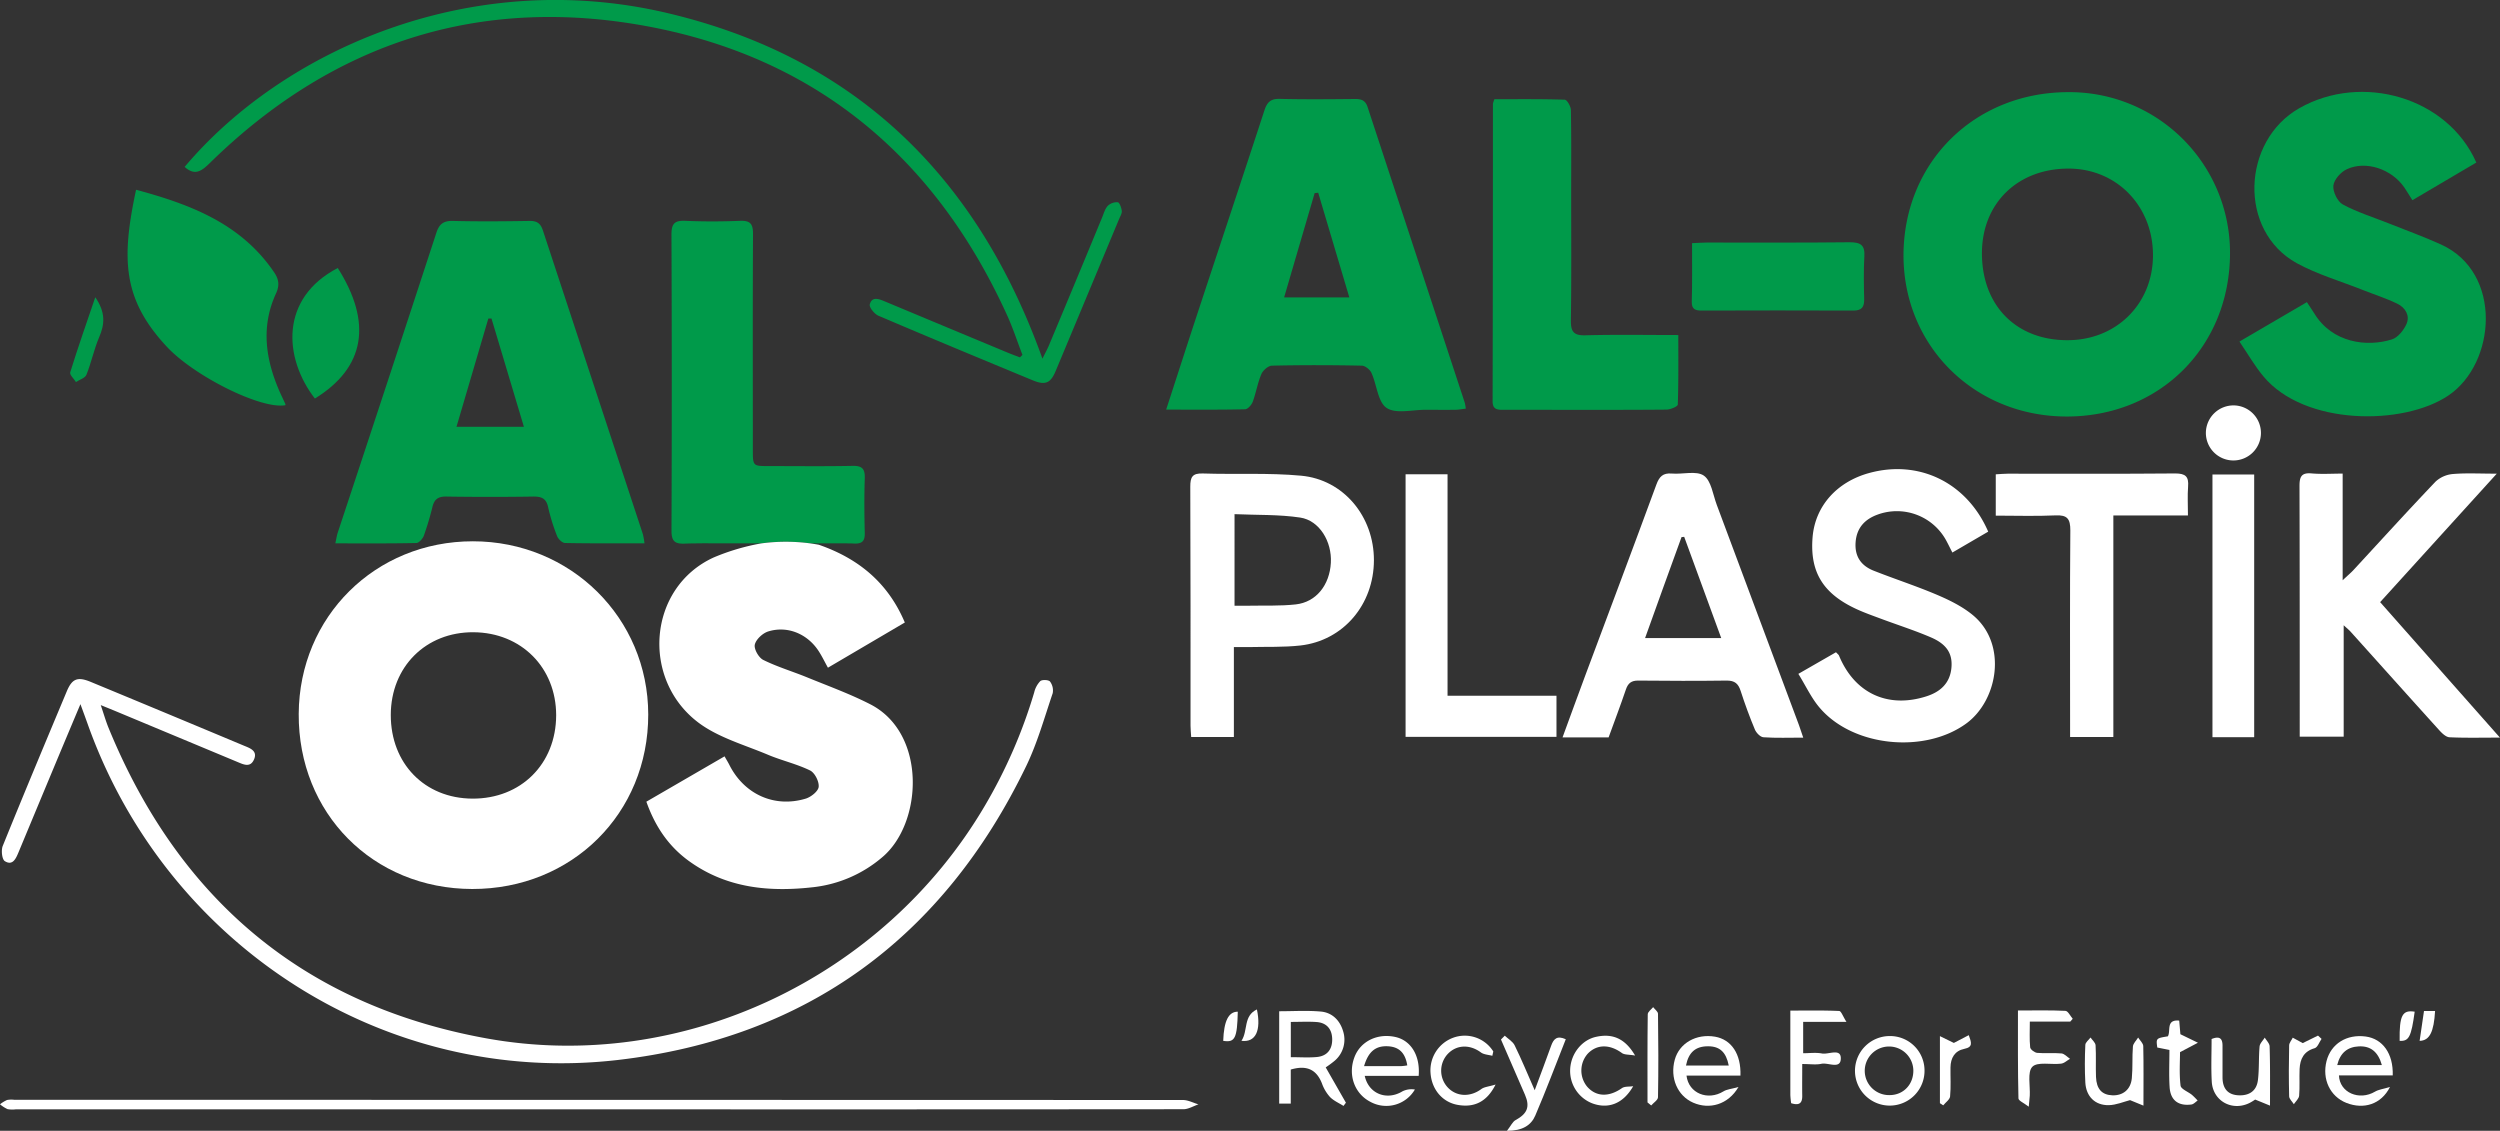 <svg xmlns="http://www.w3.org/2000/svg" viewBox="0 0 1028.83 465.35"><rect x="0" y="0" width="1028.83" height="465.35" fill="#333333" stroke="none"/><defs><style>.cls-1{fill:#fff;}.cls-2{fill:#009a4a;}</style></defs><g id="Layer_2" data-name="Layer 2"><g id="Layer_1-2" data-name="Layer 1"><path class="cls-1" d="M194.6,222.76c-40.19,0-71.44,31-71.67,71-.24,40.94,30.55,72,71.39,72.09,41.06.06,72.5-31.1,72.45-71.82C266.73,254.27,234.82,222.76,194.6,222.76Zm-.21,105.9c-19.64-.11-33.61-14.46-33.57-34.47.05-19.79,14.44-34.14,34.06-34s34,14.55,34,34.19C228.82,314.41,214.36,328.77,194.39,328.66Z"/><path class="cls-2" d="M851.35,37.92c-38.7-.05-67.92,28.83-68,67.16,0,37.39,29.27,66.32,67.18,66.33,38.39,0,67.16-28.8,67.19-67.28A66.07,66.07,0,0,0,851.35,37.92ZM850.76,140c-21.2,0-35.24-14.45-35.13-36,.1-20.41,14.76-34.64,35.67-34.62,19.66,0,34.61,15.27,34.72,35.42S871,140.05,850.76,140Z"/><path class="cls-2" d="M264.53,219.72q-20.56-62.49-41.15-125C222.46,92,221,90.87,218,90.92c-10.5.17-21,.27-31.49,0-4.1-.12-5.81,1.33-7,5.09q-20.13,61.62-40.51,123.16c-.4,1.22-.58,2.51-1,4.44,11.42,0,22.37.09,33.32-.14,1.08,0,2.63-1.77,3.1-3A122.2,122.2,0,0,0,178,208.46c.79-3.06,2.41-4.16,5.65-4.11q18,.28,36,0c3.39,0,5.16.89,5.92,4.37a81,81,0,0,0,3.69,11.89c.47,1.23,2.12,2.83,3.26,2.85,10.79.22,21.59.13,32.7.13A27.87,27.87,0,0,0,264.53,219.72Zm-76.67-44.08c4.47-15.19,8.79-29.87,13.1-44.54h1.31c4.4,14.69,8.79,29.38,13.33,44.54Z"/><path class="cls-2" d="M602.81,165.76q-20-60.85-40-121.7c-.92-2.81-2.6-3.34-5.22-3.32-10.33.1-20.66.2-31-.05-3.77-.1-5.18,1.48-6.26,4.79-9.18,28.12-18.53,56.18-27.79,84.28-4.14,12.57-8.19,25.18-12.63,38.81,11.53,0,22,.1,32.45-.14,1.12,0,2.7-1.8,3.18-3.09,1.38-3.73,2-7.75,3.56-11.4.65-1.53,2.8-3.42,4.31-3.46,12.32-.28,24.66-.26,37,0,1.4,0,3.4,1.64,4,3,2.21,4.87,2.61,12,6.25,14.4,3.85,2.55,10.62.72,16.11.76,4,0,8,.06,12,0,1.41,0,2.83-.29,4.44-.47A18.44,18.44,0,0,0,602.81,165.76Zm-74.35-43.38c4.3-14.7,8.43-28.8,12.56-42.9l1.46-.17,12.81,43.07Z"/><path class="cls-2" d="M1019.08,66.89l-26.3,15.5c-1.21-1.91-2.2-3.57-3.28-5.17-5.2-7.61-15.79-11.28-23.75-7.56-2.46,1.15-5.23,4.26-5.5,6.73s1.7,6.57,3.88,7.75c5.93,3.21,12.51,5.23,18.82,7.75,7.23,2.89,14.58,5.53,21.66,8.75,25.42,11.57,22.59,48.87,3,62.11-18.54,12.53-59.23,12.45-76.12-7.83-3.56-4.27-6.37-9.18-9.89-14.36l27.76-16.22c1.07,1.65,2.06,3.08,3,4.57,7.42,12.27,21.76,14,32,10.76,2.47-.77,4.86-3.8,6-6.36,1.51-3.46-.53-6.74-3.74-8.3-4.59-2.24-9.51-3.79-14.27-5.68-9.08-3.61-18.62-6.38-27.12-11C921,95,922.57,58,946.21,44.54,972,29.86,1007.27,40.05,1019.08,66.89Z"/><path class="cls-2" d="M615,40.83c9.68,0,19.31-.12,28.93.2.93,0,2.52,2.75,2.54,4.24.22,11.16.13,22.33.12,33.49,0,17.66.14,35.32-.12,53-.07,4.68,1.08,6.37,6,6.23,12.47-.34,25-.11,38.21-.11,0,9.78.11,19.2-.21,28.61,0,.77-3,2.06-4.66,2.08-16.16.15-32.32.09-48.48.09-6.34,0-12.67,0-19,0-2.45,0-4.08-.4-4.07-3.53q.13-61.23.13-122.46A10.3,10.3,0,0,1,615,40.83Z"/><path class="cls-1" d="M33.1,289.78C29,299.51,25.49,307.87,22,316.24q-7.21,17.28-14.4,34.57C6.53,353.37,5.2,356.38,2,354.4c-1.19-.73-1.59-4.49-.87-6.27,8.62-21.29,17.49-42.47,26.36-63.65,2.19-5.22,4.44-6.09,9.85-3.86q31.6,13.08,63.15,26.29c2.43,1,5.58,2.08,4.06,5.6s-4.32,2.11-6.86,1.05L48.38,293c-1.94-.81-3.89-1.6-6.92-2.83,1.29,3.8,2.09,6.61,3.18,9.29,28.87,70.5,80.27,114.16,155.43,127.84,80.49,14.64,163.55-24.76,205.27-95.78a209,209,0,0,0,20.27-46.57,10,10,0,0,1,2.5-4.65c.78-.67,3.41-.55,4,.17a6.09,6.09,0,0,1,1.11,4.81c-3.42,10.07-6.3,20.45-10.91,30-34.12,70.58-90.24,111.86-168,120.93C158.61,447.3,68.52,389.29,36.05,297.88,35.28,295.7,34.47,293.53,33.1,289.78Z"/><path class="cls-1" d="M740.35,298.45q-16.9-45.37-33.86-90.73c-1.57-4.19-2.25-9.89-5.33-12s-8.68-.45-13.15-.84c-3.66-.31-5.15,1.25-6.37,4.57-9.64,26.24-19.5,52.4-29.27,78.59-3.11,8.35-6.14,16.72-9.33,25.41H662c2.39-6.59,4.87-13.11,7.11-19.71.88-2.58,2.24-3.68,5.06-3.66,12.16.13,24.33.16,36.49,0,3.27,0,4.72,1.29,5.67,4.25,1.74,5.38,3.69,10.71,5.87,15.92.57,1.35,2.24,3.08,3.51,3.16,5.27.36,10.58.15,16.38.15C741.38,301.53,740.92,300,740.35,298.45ZM677,262.59c5-14,10-27.77,15-41.55l1.1-.11,15.24,41.66Z"/><path class="cls-1" d="M1027.5,194.93l-48,52.87c16.25,18.38,32.39,36.64,49.3,55.75-7.63,0-14.2.17-20.76-.14-1.46-.07-3.09-1.66-4.23-2.92-12.19-13.46-24.29-27-36.43-40.49-.64-.72-1.41-1.33-2.88-2.69v45.86H946.41V298c0-32.66,0-65.31-.09-98,0-3.76.76-5.55,4.94-5.18s8.24.08,12.82.08v43.9c2.09-2,3.24-2.94,4.25-4,11.31-12.23,22.51-24.57,34-36.62a12,12,0,0,1,7.19-3.11C1015,194.61,1020.45,194.93,1027.5,194.93Z"/><path class="cls-1" d="M818.21,218.79l-14.75,8.6c-.92-1.79-1.68-3.39-2.53-4.95a23.1,23.1,0,0,0-28.29-10.65c-5.31,1.94-8.58,5.53-9,11.39s2.29,9.65,7.46,11.69c8.65,3.42,17.53,6.29,26.08,9.93,5.15,2.2,10.39,4.78,14.67,8.31,14.4,11.86,10.4,35-2.57,44.56-17.06,12.54-46.5,9.78-60.3-6.26-3.48-4-5.79-9.08-8.9-14.09l15.49-8.9c.63.68,1.08,1,1.25,1.4,6.38,15.46,20.06,21.86,36,16.73,5.65-1.82,9.6-5.31,10.24-11.6.58-5.8-1.78-9.79-8.43-12.65s-13.7-5.11-20.56-7.67c-3.27-1.22-6.57-2.38-9.74-3.82-14.08-6.39-19.58-15.37-18.39-29.76,1.06-12.66,9.81-22.63,23.14-26.35C789.58,189,809.39,198.46,818.21,218.79Z"/><path class="cls-2" d="M420.77,146.07c-2-5.22-3.75-10.55-6-15.64C385.64,65.93,337.08,24.26,267.36,11c-69.28-13.16-130,6.24-180.7,55.79-3.45,3.39-6.29,5.86-10.67,1.89,40-47.52,117.08-82.55,198.6-63.32C351.66,23.55,402.08,72.28,429,147.61c1.19-2.43,2-3.9,2.66-5.45q11-26.25,21.84-52.53c.71-1.68,1.19-3.62,2.37-4.9A5.35,5.35,0,0,1,460,83.24c.75.12,1.5,2.27,1.65,3.58.12,1-.63,2.19-1.08,3.26q-13.05,31.32-26.13,62.62c-2.09,5-4.27,5.94-9.41,3.82-21.2-8.77-42.4-17.57-63.51-26.58-1.65-.7-3.89-3.47-3.58-4.67.89-3.37,3.73-2.26,6.14-1.25q25.32,10.58,50.65,21.12c1.65.69,3.33,1.29,5,1.93Z"/><path class="cls-1" d="M535.43,195.76c-13.38-1.24-26.93-.46-40.39-.91-4.35-.15-5.21,1.46-5.2,5.44.15,32.79.09,65.58.1,98.37,0,1.46.17,2.91.27,4.63h17.57v-37c2.54,0,4.48,0,6.43,0,7-.17,14,.12,20.93-.65,17.67-2,30.25-16.84,30.27-35.12C565.43,212.62,553,197.38,535.43,195.76Zm12.26,35.84c-.51,9.19-6.05,16.2-14.44,17.13-6.41.71-12.94.41-19.42.54-1.8,0-3.59,0-5.78,0V211.59c9.23.41,18.23.09,27,1.4C543,214.18,548.18,222.88,547.69,231.6Z"/><path class="cls-2" d="M56,78.09c22.21,6,43.1,13.81,56.79,33.94,1.89,2.77,2.39,5.26.8,8.73-6.21,13.47-4.37,26.89,1.34,40.07.79,1.83,1.68,3.62,2.51,5.43a1.34,1.34,0,0,1,0,.49c-10,1.82-37.78-12.07-49-24.29C50.42,123,49.93,106.49,56,78.09Z"/><path class="cls-1" d="M821.32,195.2c1.94-.1,3.41-.26,4.88-.26,23,0,46,.11,69-.1,4.25,0,5.59,1.31,5.27,5.38-.29,3.77-.06,7.58-.06,11.91h-30.7v91.18H851.91v-5.57c0-26.48-.12-53,.1-79.45,0-4.78-1.23-6.42-6.11-6.19-8.1.38-16.24.1-24.58.1Z"/><path class="cls-1" d="M578.44,195.18h17.27v91.14h44.83v16.92h-62.1Z"/><path class="cls-2" d="M696.34,100.07c2.46-.1,4.25-.25,6-.25,19.63,0,39.27.1,58.9-.12,4.5,0,6.29,1.2,6,5.83-.32,5.81-.21,11.65-.07,17.47.08,3.28-.92,4.83-4.5,4.81-20.8-.1-41.6-.06-62.4,0-2.47,0-4.11-.48-4.05-3.56C696.44,116.4,696.34,108.59,696.34,100.07Z"/><path class="cls-1" d="M246.05,456.52H6.59a11.79,11.79,0,0,1-3.47-.07,13.73,13.73,0,0,1-3.12-2,14,14,0,0,1,2.91-1.77,9.85,9.85,0,0,1,3-.07q240.47,0,480.92.08c2.12,0,4.24,1.17,6.37,1.79-2.06.69-4.11,2-6.17,2Q366.53,456.59,246.05,456.52Z"/><path class="cls-1" d="M927.67,303.38H910.5V195.27h17.17Z"/><path class="cls-2" d="M139,110.29c14.28,22.49,11.3,41-9.42,53.72C116.64,147.25,115.15,122.7,139,110.29Z"/><path class="cls-1" d="M545.57,439.26a42.71,42.71,0,0,0,3.65-2.69,11.41,11.41,0,0,0,3.48-12.29c-1.33-4.46-4.58-7.65-9.27-8-5.56-.49-11.2-.12-17-.12v38h4.76v-14c6.53-1.93,10.58-.05,12.84,5.73a16.68,16.68,0,0,0,3.3,5.56c1.51,1.55,3.68,2.47,5.56,3.67l1-1.32ZM541.88,435c-3.44.31-6.93.06-10.67.06V420.55c3.72,0,7.18-.2,10.62.05,4.11.3,6.31,2.89,6.41,6.92C548.35,431.76,546.23,434.61,541.88,435Z"/><path class="cls-1" d="M907.79,178a11.37,11.37,0,0,1,11.65-11.16A11.33,11.33,0,1,1,907.79,178Z"/><path class="cls-1" d="M962.55,442.56h22.14c.27-9-4.17-15.06-11.12-16-7.89-1.05-14.29,3-16.12,10.08-1.92,7.51,1.46,14.61,8.19,17.25,7.06,2.77,14.29.65,17.92-6.57-2.83.86-4.69,1.06-6.15,1.92C970.94,453.09,962.82,449.71,962.55,442.56Zm8.17-11.94c5-.25,8,2.38,9.49,7.68H961.84C963.07,433.25,966.1,430.85,970.72,430.62Z"/><path class="cls-1" d="M574.18,426.74c-7.42-1.61-14.35,1.84-16.79,8.35-2.76,7.31.05,15.05,6.66,18.4a13.63,13.63,0,0,0,18.22-5.12,8.53,8.53,0,0,0-5.07.72c-6.4,3.94-13.94,1.16-15.57-6.35h22.2C584.51,434.3,580.58,428.12,574.18,426.74Zm2.57,12c-5,0-10,0-15.39,0,1.77-6,4.76-8.39,9.71-8.17,4.65.21,7.23,2.66,8.07,7.87A19.92,19.92,0,0,1,576.75,438.74Z"/><path class="cls-1" d="M705.79,426.63c-7.73-1.33-14.71,2.66-16.57,9.48-2.05,7.49,1.09,14.82,7.56,17.67,6.7,2.94,14.41.84,18.66-6.44-2.93.82-4.79.93-6.19,1.8-6.4,3.95-14.34.85-15.2-6.49h22.2C716.56,433.72,712.49,427.79,705.79,426.63Zm-11.95,11.86c1.08-5.48,4-7.94,9.12-7.91,4.79,0,7.4,2.42,8.47,7.91Z"/><path class="cls-1" d="M830.45,415.85c7,0,13.27-.16,19.54.15,1.07.05,2,2.12,3,3.26l-1,1.15H835.34c0,3.81-.2,7.23.14,10.59.09.89,1.82,2.19,2.89,2.29,3.3.3,6.66-.09,10,.23,1.23.12,2.34,1.44,3.51,2.21-1.23.7-2.4,1.86-3.7,2-4,.49-9.71-.89-11.81,1.29s-.83,7.81-1.05,11.92c-.06,1-.18,1.94-.42,4.5-2-1.53-4.22-2.45-4.24-3.41C830.37,440.14,830.45,428.22,830.45,415.85Z"/><path class="cls-1" d="M777.54,426.37a14.31,14.31,0,1,0,14.46,14A14.18,14.18,0,0,0,777.54,426.37Zm.07,24.3a10,10,0,1,1,9.79-10.23C787.5,446.28,783.28,450.69,777.61,450.67Z"/><path class="cls-1" d="M737.12,454a33.36,33.36,0,0,1-.34-3.41c0-11.29,0-22.58,0-34.7,7,0,13.54-.13,20.09.16.83,0,1.57,2.26,3,4.47H742.06v12.92c2.58,0,5.22-.37,7.7.1,2.74.52,7.81-2.28,7.79,2,0,4.7-5.21,1.62-8,2.25-2.19.48-4.59.09-7.87.09,0,4.65-.06,8.87,0,13.09C741.73,454.19,740.24,455,737.12,454Z"/><path class="cls-1" d="M619.26,426.22c1.39,1.31,3.29,2.38,4.08,4,2.77,5.63,5.16,11.46,8.24,18.45,2.54-6.85,4.72-12.59,6.79-18.38,1-2.73,2.37-4.25,6-2.61-4.17,10.54-8.12,21.08-12.55,31.41-1.72,4-5.27,6.3-11.65,6.27,1.61-2.07,2.31-3.73,3.53-4.4,4.87-2.66,6-5.47,3.89-10.4q-5-11.37-9.89-22.77Z"/><path class="cls-1" d="M934.18,455l-6.11-2.5a21.26,21.26,0,0,1-2.26,1.38c-7.2,3.6-15.17-.76-15.6-8.77-.32-5.77-.07-11.58-.07-17.52,3.11-1.26,4.52-.44,4.5,2.78q0,6.46,0,13c0,4.23,1.86,7.08,6.36,7.37s7.63-1.69,8.2-6.18.28-9.28.69-13.89c.11-1.27,1.39-2.44,2.13-3.66.71,1.22,2,2.42,2,3.65C934.28,438.36,934.18,446.15,934.18,455Z"/><path class="cls-1" d="M882.1,455l-5.52-2.26c-2.57.65-5.64,2-8.74,2.07-5.66.11-9.34-3.59-9.66-9.29-.28-5.15-.24-10.33,0-15.48,0-1.05,1.4-2.05,2.14-3.07.73,1.06,2,2.09,2.08,3.2.26,4.31,0,8.66.17,13,.19,5,2.44,7.43,6.75,7.59s7.57-2.36,8-7.09c.41-4.29.09-8.66.44-13,.11-1.28,1.4-2.46,2.15-3.69.74,1.18,2.08,2.34,2.11,3.53C882.2,438.15,882.1,445.8,882.1,455Z"/><path class="cls-1" d="M614.14,434.5c-1.58-.44-3.46-.48-4.7-1.39-4.51-3.33-9.88-3.25-13.57.55a10.12,10.12,0,0,0-.27,13.64c3.62,4.08,9.37,4.32,14,.89,1.23-.92,3.07-1,5.88-1.87-3.61,7.25-8.94,9.62-15.77,8.34-6.17-1.16-10.55-6.37-11-13.1A14.3,14.3,0,0,1,598,427.07a13.86,13.86,0,0,1,16.54,5.64Z"/><path class="cls-1" d="M672.11,447c-4.24,7.49-10.57,9.47-17,7a14.31,14.31,0,0,1-8.92-14.24c.41-6.3,4.84-11.77,10.56-13.05,6.79-1.52,12,.58,16.15,7.68-2.55-.45-4.36-.25-5.45-1.05-5-3.62-10.21-3.66-14,.24a10.44,10.44,0,0,0-.23,13.68c3.72,4.19,9,4.25,14.3.51C668.71,447,670.58,447.27,672.11,447Z"/><path class="cls-2" d="M39.21,122.33c4.35,6.32,3.86,11.18,1.6,16.44-2.13,5-3.22,10.41-5.24,15.46-.55,1.36-2.82,2-4.31,3-.83-1.37-2.67-3-2.36-4C32,143.18,35.5,133.26,39.21,122.33Z"/><path class="cls-1" d="M897.15,433c0,3.88-.37,8.88.22,13.77.18,1.43,3.1,2.5,4.7,3.81a30.13,30.13,0,0,1,2.33,2.33c-.84.56-1.64,1.5-2.54,1.62-5.43.73-8.7-1.76-9-7.26-.31-5-.07-9.95-.07-15.18l-5-1c-.51-3.81-.51-3.81,4.36-4.61,1.3-2.22-.92-7,4.67-6.47.18,2.12.36,4.22.48,5.6l7.22,3.51Z"/><path class="cls-1" d="M798.34,454V426.4l5.73,2.8,6.14-3.2c1.09,3,1.84,4.89-1.8,5.63-4,.81-5.66,3.76-5.72,7.66s.22,8-.16,11.92c-.13,1.31-1.85,2.46-2.83,3.68Z"/><path class="cls-1" d="M678,453.68c0-12.09-.06-24.17.1-36.26,0-1,1.45-2,2.22-2.95.7.92,2,1.83,2,2.75.16,11.44.21,22.88,0,34.31,0,1.15-1.82,2.27-2.8,3.4Z"/><path class="cls-1" d="M947.64,429.27l6.29-3.09,1.47,1.35c-.93,1.32-1.62,3.48-2.83,3.83-4.49,1.29-6,4.41-6.21,8.55-.16,3.65.12,7.33-.19,11-.11,1.22-1.42,2.34-2.18,3.5-.68-1.08-1.9-2.15-1.93-3.24-.18-7-.16-14,0-20.95,0-1.07,1-2.13,1.48-3.19Z"/><path class="cls-1" d="M997.55,416.06h4.56c-.49,8.54-2.21,12.17-6.36,12.29C996.35,424.25,996.93,420.25,997.55,416.06Z"/><path class="cls-1" d="M993.72,416.34c-1.42,10.38-2.36,12.21-6.19,12C987.39,417.87,988.61,415.53,993.72,416.34Z"/><path class="cls-1" d="M503.39,428.34c.29-8.22,2.19-12,6-12C509.14,427.3,508.23,429.13,503.39,428.34Z"/><path class="cls-1" d="M510.9,428.33c2.79-4.19.64-10.2,6.36-12.92C519.06,424.06,516.79,429.1,510.9,428.33Z"/><path class="cls-2" d="M276.34,218.42c0,4.29,1.35,5.45,5.4,5.3,1.66-.06,3.31-.1,5-.11,3.47-.06,6.93,0,10.39,0h16.07a76.85,76.85,0,0,1,20.21,0h14.07c1.35,0,2.7,0,4.05.08,3.22.13,4.43-1,4.35-4.3-.18-7.5-.25-15,0-22.49.14-3.89-1-5.26-5-5.18-11.5.23-23,.09-34.5.08-6.52,0-6.55,0-6.56-6.6,0-29.66-.09-59.32.07-89,0-4.2-1.24-5.48-5.37-5.32-7.48.3-15,.32-22.48,0-4.35-.19-5.72,1.08-5.71,5.56Q276.58,157.44,276.34,218.42Z"/><path class="cls-1" d="M358.16,289.84c-8.39-4.3-17.33-7.53-26.07-11.11-6-2.45-12.25-4.3-18-7.16-1.86-.92-3.88-4.49-3.46-6.3.5-2.17,3.24-4.7,5.52-5.41,7.94-2.46,16.19,1,20.8,8.16,1.34,2.07,2.41,4.31,3.77,6.76l31.64-18.6c-6.92-16.4-19.11-26.36-35.4-32a75.32,75.32,0,0,0-23.77-.54,90.31,90.31,0,0,0-19.41,5.74c-27.23,12.38-30.2,50.43-6,68.27,8.19,6,18.75,8.94,28.36,13,5.65,2.37,11.75,3.74,17.23,6.42,1.94.95,3.76,4.56,3.54,6.74-.18,1.83-3.17,4.2-5.36,4.86-12.85,3.87-25.27-1.79-31.37-13.84-.56-1.12-1.23-2.18-2-3.57L266,329.92c3.59,10.15,9.09,18.3,17.45,24.37C299,365.57,316.65,367.2,335,365.07a52.64,52.64,0,0,0,28-12.23C379.72,338.91,381.53,301.82,358.16,289.84Z"/></g></g></svg>